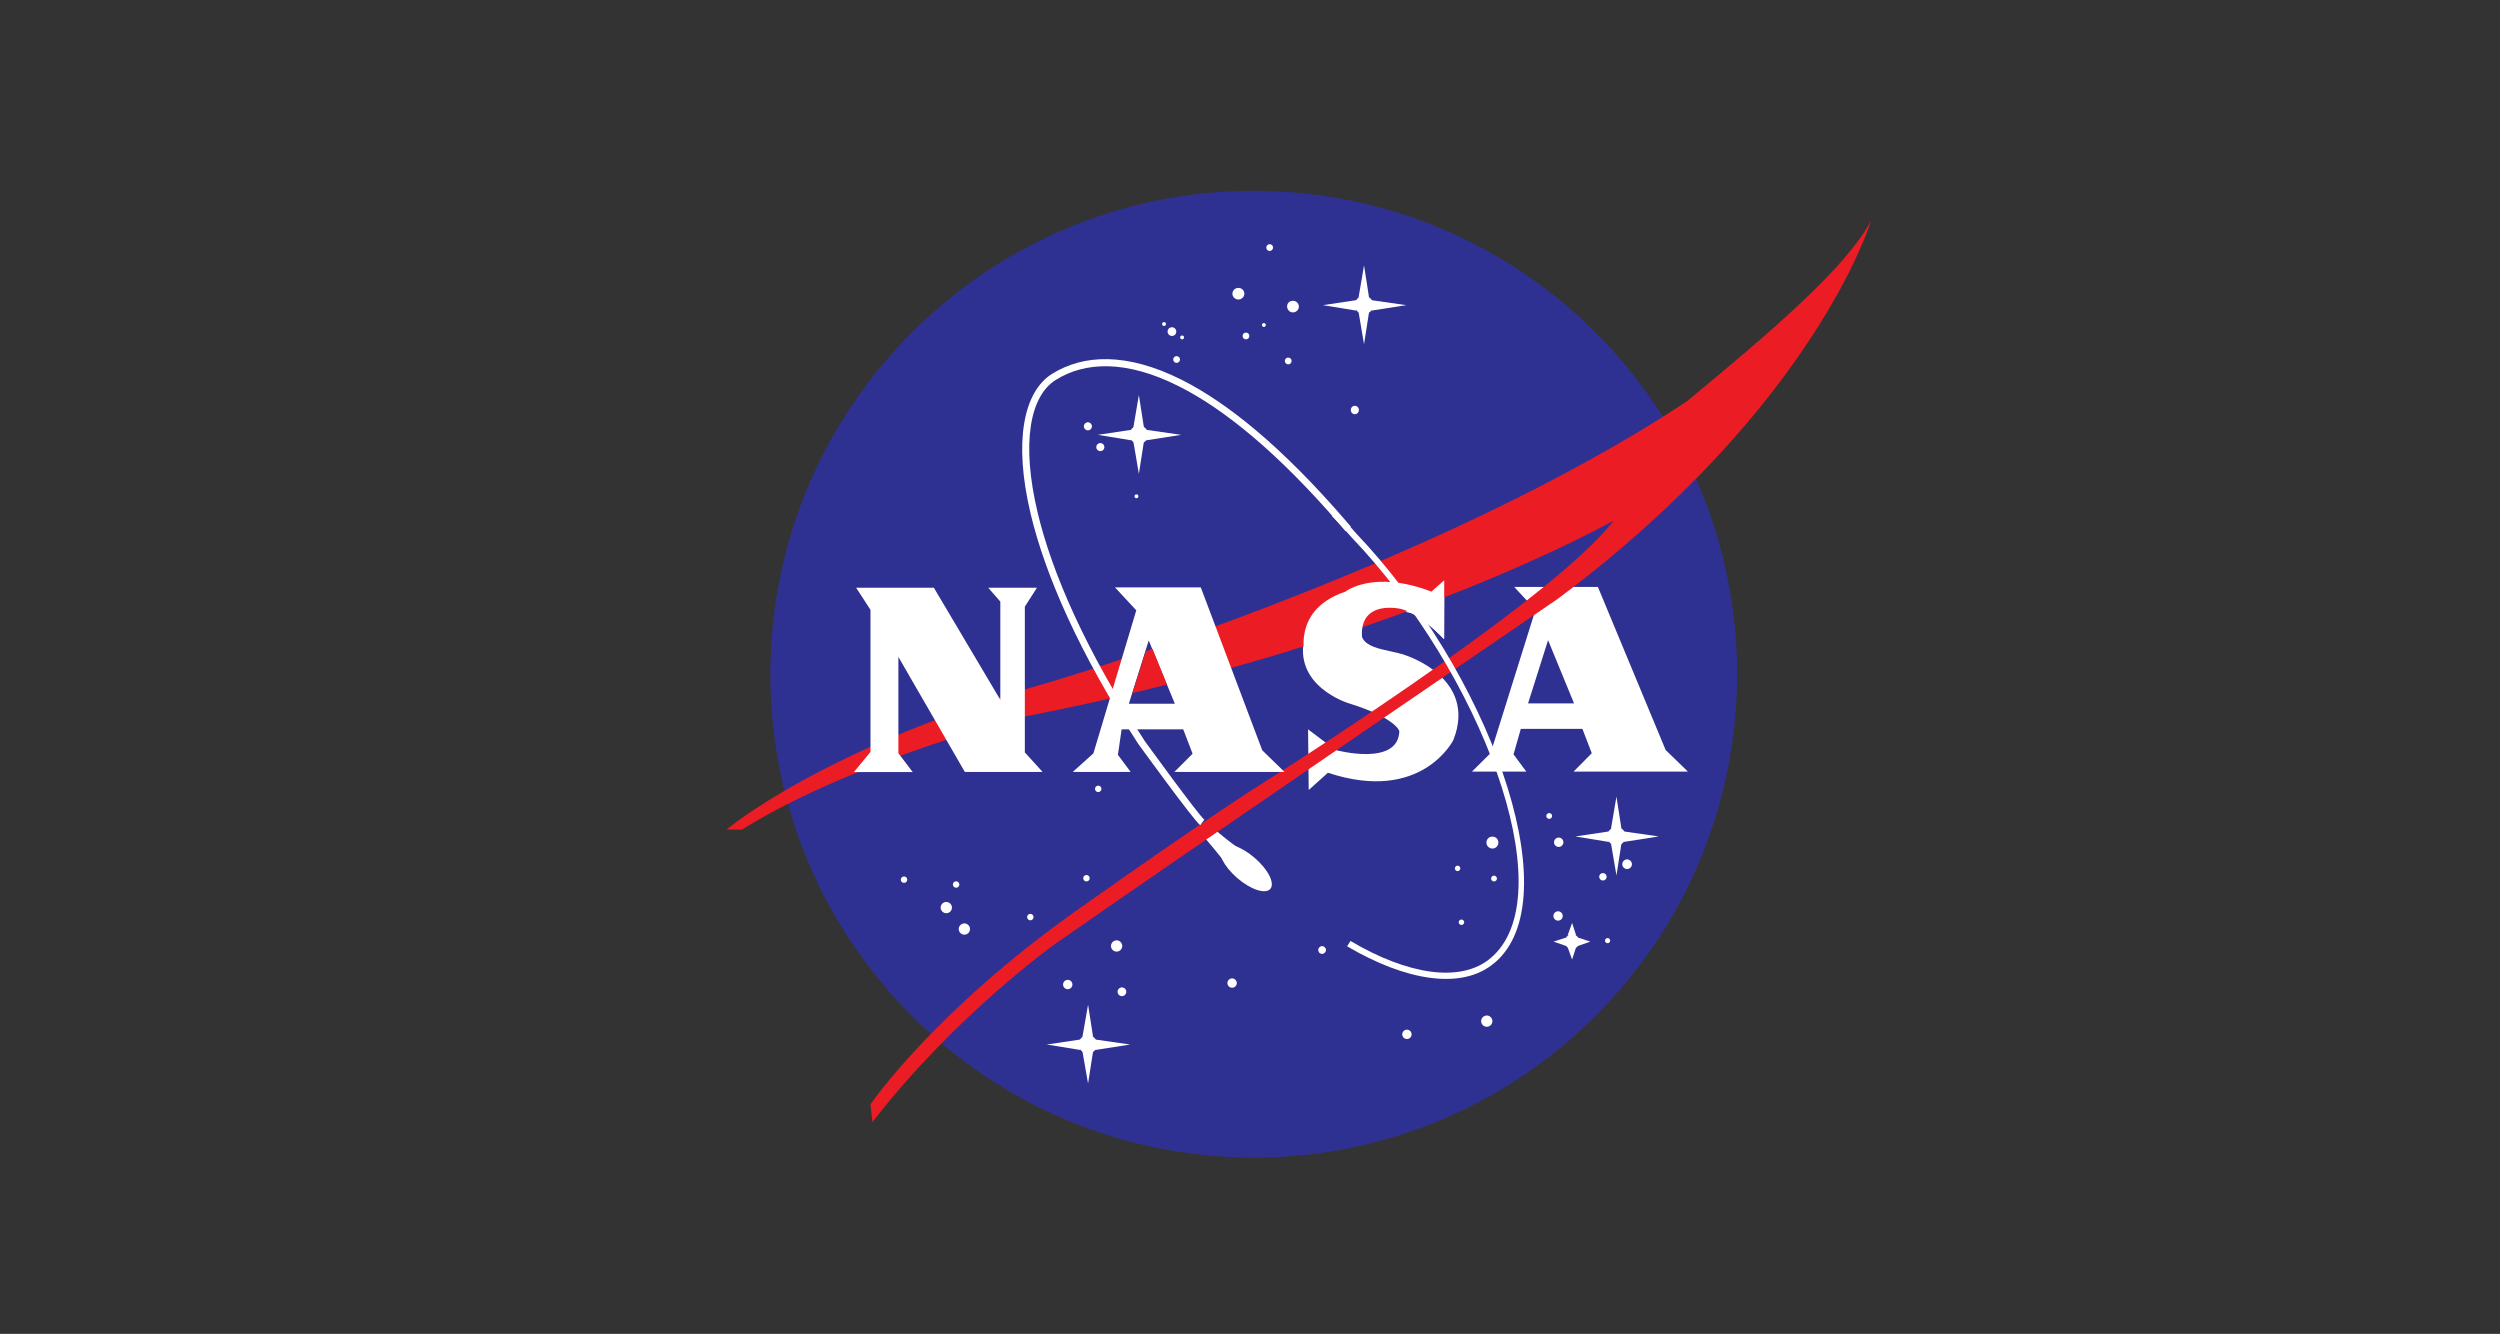 <?xml version="1.0" encoding="UTF-8"?>
<svg id="nasa" xmlns="http://www.w3.org/2000/svg" viewBox="0 0 1550 827">
  <rect x="0" y="0" width="1550" height="827" fill="#333333" stroke="none"/>
  <defs>
    <style>
      .cls-1, .cls-2 {
        fill: #fff;
      }

      .cls-3 {
        fill: #2e3191;
      }

      .cls-3, .cls-4, .cls-2 {
        fill-rule: evenodd;
      }

      .cls-4 {
        fill: #ec1c24;
      }
    </style>
  </defs>
  <g id="nasa-2" data-name="nasa">
    <g>
      <path class="cls-3" d="m777.3,717.7c165.5,0,299.7-134.2,299.7-299.7S942.8,118.3,777.3,118.3s-299.7,134.2-299.7,299.7,134.2,299.7,299.7,299.7h0Z"/>
      <path class="cls-2" d="m774.2,529.1c-6.2-1.4-23.7-17.2-23.7-17.2l-5.5,5.2s12.7,14.8,20.3,25.1l8.9-13.1h0Z"/>
      <path class="cls-2" d="m692.3,590c2,0,3.5-1.6,3.5-3.5s-1.6-3.5-3.5-3.5-3.5,1.6-3.5,3.5,1.5,3.5,3.5,3.5h0Z"/>
      <path class="cls-2" d="m695.6,617.6c1.5,0,2.7-1.2,2.7-2.7s-1.2-2.7-2.7-2.7-2.7,1.2-2.7,2.7,1.2,2.7,2.7,2.7h0Z"/>
      <path class="cls-2" d="m819.7,591.4c1.3,0,2.4-1.1,2.4-2.4s-1.1-2.4-2.4-2.4-2.4,1.1-2.4,2.4,1,2.4,2.4,2.4h0Z"/>
      <path class="cls-2" d="m903.7,540.1c.9,0,1.7-.8,1.7-1.7s-.8-1.7-1.7-1.7-1.7.8-1.7,1.7.8,1.7,1.7,1.7h0Z"/>
      <path class="cls-2" d="m906.1,573.5c.9,0,1.7-.8,1.7-1.7s-.8-1.7-1.7-1.7-1.7.8-1.7,1.7.8,1.7,1.7,1.7h0Z"/>
      <path class="cls-2" d="m921.8,636.6c2,0,3.5-1.6,3.5-3.5s-1.6-3.5-3.5-3.5-3.5,1.6-3.5,3.5,1.6,3.5,3.5,3.5h0Z"/>
      <path class="cls-2" d="m925.3,526.1c2,0,3.7-1.6,3.7-3.7s-1.6-3.7-3.7-3.7-3.7,1.6-3.7,3.7,1.7,3.7,3.7,3.7h0Z"/>
      <path class="cls-2" d="m926.3,546.5c1,0,1.8-.8,1.8-1.8s-.8-1.8-1.8-1.8-1.8.8-1.8,1.8.8,1.8,1.8,1.8h0Z"/>
      <path class="cls-2" d="m960.5,507.7c1,0,1.8-.8,1.8-1.8s-.8-1.8-1.8-1.8-1.8.8-1.8,1.8.8,1.8,1.8,1.8h0Z"/>
      <path class="cls-2" d="m993.8,545.9c1.3,0,2.3-1,2.3-2.3s-1-2.3-2.3-2.3-2.3,1-2.3,2.3,1,2.3,2.3,2.3h0Z"/>
      <path class="cls-2" d="m1008.8,538.8c1.7,0,3-1.4,3-3s-1.4-3-3-3-3,1.4-3,3,1.3,3,3,3h0Z"/>
      <path class="cls-2" d="m966,570.8c1.6,0,2.9-1.3,2.9-2.9s-1.3-2.9-2.9-2.9-2.9,1.3-2.9,2.9,1.3,2.9,2.9,2.9h0Z"/>
      <path class="cls-2" d="m996.7,584.8c.9,0,1.6-.7,1.6-1.6s-.7-1.6-1.6-1.6-1.6.7-1.6,1.6.7,1.6,1.6,1.6h0Z"/>
      <path class="cls-2" d="m801.6,193.7c2,0,3.7-1.6,3.7-3.6s-1.6-3.6-3.7-3.6-3.6,1.5-3.6,3.5,1.6,3.7,3.6,3.7h0Z"/>
      <path class="cls-2" d="m787.2,155.6c1.1,0,2.1-.9,2.1-2.1s-.9-2.1-2.1-2.1-2.1.9-2.1,2.1.9,2.1,2.1,2.1h0Z"/>
      <path class="cls-2" d="m783.6,202.7c.7,0,1.2-.5,1.2-1.2s-.5-1.2-1.2-1.2-1.2.5-1.2,1.2.6,1.2,1.2,1.2h0Z"/>
      <path class="cls-2" d="m726.6,208.3c1.5,0,2.7-1.2,2.7-2.7s-1.2-2.7-2.7-2.7-2.7,1.2-2.7,2.7,1.3,2.7,2.7,2.7h0Z"/>
      <path class="cls-2" d="m721.7,202.1c.7,0,1.2-.5,1.2-1.2s-.5-1.2-1.2-1.2-1.2.5-1.2,1.2.5,1.2,1.2,1.2h0Z"/>
      <path class="cls-2" d="m840,256.8c1.4,0,2.5-1.1,2.5-2.6s-1.1-2.6-2.5-2.6-2.5,1.1-2.5,2.6,1.1,2.6,2.5,2.6h0Z"/>
      <path class="cls-2" d="m871.2,406.2s45.1,13.9,29.9,52.6c0,0-19.6,39.6-77.8,20.3l-11.9,10.7-.4-37.6,17,12.8s38.9,10.6,39.6-11.7c0,0-2-8.2-31.8-17.4,0,0-34.7-10.7-26.8-41.3,0,0,5.5-47.6,74.5-28.4l12-6.5-.2,36.5-14.9-14.6s-31.1-10.1-35.8,5.1c-5.1,16.4,15.2,15.3,26.6,19.5h0Z"/>
      <polygon class="cls-2" points="938.8 363.9 990.7 363.9 1032.7 465 1046.5 478.4 975.6 478.4 986.9 467 981.1 451.9 942.9 451.9 938.4 467.7 946.3 478.4 912.6 478.4 924.2 466.9 952 378.1 938.8 363.9"/>
      <polygon class="cls-3" points="975.9 436.1 959.8 396.9 947.4 436.1 975.9 436.1"/>
      <path class="cls-2" d="m767.8,185.7c2,0,3.7-1.6,3.7-3.6s-1.6-3.6-3.7-3.6-3.7,1.6-3.7,3.6,1.7,3.6,3.7,3.6h0Z"/>
      <path class="cls-2" d="m674.5,266.8c1.4,0,2.5-1.1,2.5-2.5s-1.2-2.5-2.5-2.5-2.5,1.1-2.5,2.5,1.1,2.5,2.5,2.5h0Z"/>
      <path class="cls-2" d="m682.2,279.7c1.4,0,2.5-1.1,2.5-2.5s-1.1-2.5-2.5-2.5-2.5,1.1-2.5,2.5,1.1,2.5,2.5,2.5h0Z"/>
      <path class="cls-2" d="m704.6,308.9c.7,0,1.2-.5,1.2-1.2s-.5-1.2-1.2-1.2-1.2.5-1.2,1.2.5,1.2,1.2,1.2h0Z"/>
      <path class="cls-2" d="m732.9,210.4c.7,0,1.2-.5,1.2-1.2s-.5-1.2-1.2-1.2-1.2.5-1.2,1.2.6,1.2,1.2,1.2h0Z"/>
      <path class="cls-2" d="m729.5,225c1.1,0,2.1-.9,2.1-2.1s-.9-2.1-2.1-2.1-2.1.9-2.1,2.1,1,2.1,2.1,2.1h0Z"/>
      <path class="cls-2" d="m772.5,210.4c1.1,0,2.1-.9,2.1-2.1s-.9-2.1-2.1-2.1-2.1.9-2.1,2.1,1,2.1,2.1,2.1h0Z"/>
      <path class="cls-2" d="m798.7,225.9c1.1,0,2.1-.9,2.1-2.1s-.9-2.1-2.1-2.1-2.1.9-2.1,2.1,1,2.1,2.1,2.1h0Z"/>
      <path class="cls-2" d="m974.7,588.3c2.5,0,4.5-2,4.5-4.5s-2-4.5-4.5-4.5-4.5,2-4.5,4.5,1.9,4.5,4.5,4.5h0Z"/>
      <polygon class="cls-2" points="971.9 580 974.7 572.2 977.2 579.9 971.9 580"/>
      <polygon class="cls-2" points="971.9 587.2 974.7 594.9 977.2 587.2 971.9 587.2"/>
      <polygon class="cls-2" points="971 586.5 963.2 583.8 970.9 581.3 971 586.5"/>
      <polygon class="cls-2" points="978.3 586.5 986 583.8 978.3 581.3 978.3 586.5"/>
      <path class="cls-2" d="m966.4,525.1c1.6,0,2.9-1.3,2.9-2.9s-1.3-2.9-2.9-2.9-2.9,1.3-2.9,2.9,1.3,2.9,2.9,2.9h0Z"/>
      <path class="cls-2" d="m872.3,644.2c1.6,0,2.9-1.3,2.9-2.9s-1.3-2.9-2.9-2.9-2.9,1.3-2.9,2.9,1.3,2.9,2.9,2.9h0Z"/>
      <path class="cls-2" d="m763.9,612.4c1.6,0,2.9-1.3,2.9-2.9s-1.3-2.9-2.9-2.9-2.9,1.3-2.9,2.9,1.3,2.9,2.9,2.9h0Z"/>
      <path class="cls-2" d="m662,613.3c1.6,0,2.9-1.3,2.9-2.9s-1.3-2.9-2.9-2.9-2.9,1.3-2.9,2.9,1.3,2.9,2.9,2.9h0Z"/>
      <path class="cls-2" d="m673.6,546.5c1.1,0,2-.9,2-2s-.9-2-2-2-2,.9-2,2,.9,2,2,2h0Z"/>
      <path class="cls-2" d="m638.8,570.6c1.1,0,2-.9,2-2s-.9-2-2-2-2,.9-2,2,.9,2,2,2h0Z"/>
      <path class="cls-2" d="m680.9,491.1c1.1,0,2-.9,2-2s-.9-2-2-2-2,.9-2,2,.9,2,2,2h0Z"/>
      <path class="cls-2" d="m560.5,547.4c1.1,0,2-.9,2-2s-.9-2-2-2-2,.9-2,2,.9,2,2,2h0Z"/>
      <path class="cls-2" d="m592.8,550.4c1.1,0,2-.9,2-2s-.9-2-2-2-2,.9-2,2,.9,2,2,2h0Z"/>
      <path class="cls-2" d="m586.7,566.2c2,0,3.5-1.6,3.5-3.5s-1.6-3.5-3.5-3.5-3.5,1.6-3.5,3.5,1.6,3.5,3.5,3.5h0Z"/>
      <path class="cls-2" d="m597.9,579.5c2,0,3.5-1.6,3.5-3.5s-1.6-3.5-3.5-3.5-3.5,1.6-3.5,3.5,1.6,3.5,3.5,3.5h0Z"/>
      <path class="cls-4" d="m1046,248.7c53.9-44.5,98.3-82.7,114-111.7,0,0-34.2,114.6-194.2,234.3,0,0-244.2,166.7-311,213.5,0,0-61.6,43.5-113.9,110.9l-1.2-11s39.2-57.6,128.3-120.6c78.4-55.4,107.7-74,107.7-74,0,0,186.3-116.6,224.8-167.4,0,0-133.6,76.7-364.1,121.3,0,0-106.6,26.8-176.3,70.3h-9.6s60.8-51.7,201.8-91.8c0,.1,238.6-70.8,393.7-173.8h0Z"/>
      <polygon class="cls-2" points="530.8 364.4 579 364.4 620.2 433.9 620.2 373 612.7 364.4 642.9 364.4 635.4 376.1 635.4 466.5 646.4 478.6 598.2 478.6 557 407.3 557 467 565.9 478.7 529.4 478.7 539.7 466.2 539.7 378.1 530.8 364.4"/>
      <polygon class="cls-2" points="691.3 364.2 744.5 364.2 782.6 465.2 796.4 478.6 728.1 478.6 739.4 467.3 733.6 452.2 695.4 452.2 693.1 468 701 478.6 665.1 478.6 677.9 467.1 704.5 378.4 691.3 364.2"/>
      <polygon class="cls-3" points="728.4 436.3 712.2 397.1 699.9 436.3 728.4 436.3"/>
      <polygon class="cls-4" points="710.4 403.8 714.5 402.2 723.5 424.4 702 429.8 710.4 403.8"/>
      <path class="cls-2" d="m810.1,411.5s-12-32.7,24.1-44.7c0,0,17.2-13.8,53.3,0l7.9-7v36.5s-16.5-17.4-28.5-19.1-24.1,1.7-22.4,18.9l-34.4,15.4h0Z"/>
      <path class="cls-1" d="m837.3,583.4c17.7,10.5,34.8,17,49.7,19,14.2,1.9,26.5-.3,35.6-7.1,1.2-.9,2.3-1.9,3.4-2.9,42.8-40.8-8.2-175.6-87.8-259l-.1-.1s-7.4-8.5-12.4-13.5l2.7-2.7c4.8,4.8,11.8,12.9,12.5,13.7h0c80.8,84.8,131.9,222.2,87.7,264.4-1.2,1.1-2.4,2.2-3.8,3.2-9.9,7.5-23.2,9.9-38.4,7.8-15.5-2.1-33-8.8-51.2-19.5l2.1-3.3h0Zm3.7-252.6s.1,0,0,0h0Z"/>
      <path class="cls-1" d="m834.3,329.4c-.7-.8-1.2-1.5-1.8-2.1h0c-.7-.8-1.3-1.5-1.8-2.1-38.4-44.5-71.7-71.6-99.8-85.7-32.7-16.5-58.3-15.3-76.4-3.9-15.7,9.9-21.6,38.5-11.1,82.5,8.9,37.1,29.6,84.8,66.2,141.1l-.1-.1c.1.1,33.6,46.4,37.2,49.1l-2.6,3.4c-4.2-3.2-38-49.9-38.1-50l-.1-.1c-36.9-56.8-57.8-105-66.8-142.5-11-45.9-4.2-76.2,13-87.1,19.4-12.2,46.3-13.6,80.6,3.6,28.6,14.4,62.3,41.8,101.2,86.8.7.8,1.3,1.5,1.8,2.1h0c.7.8,1.3,1.5,1.8,2.1l-3.2,2.9h0Z"/>
      <path class="cls-2" d="m767.1,544.4c8.4,7.2,17.5,10.2,20.5,6.7s-1.4-12.1-9.8-19.3c-8.4-7.2-17.5-10.2-20.5-6.7-2.9,3.5,1.5,12.1,9.8,19.3h0Z"/>
      <path class="cls-2" d="m845.7,194.8c3.1,0,5.7-2.6,5.7-5.7s-2.5-5.7-5.7-5.7-5.7,2.6-5.7,5.7,2.5,5.7,5.7,5.7h0Z"/>
      <polygon class="cls-2" points="842.3 184.5 845.7 164.5 848.8 184.4 842.3 184.5"/>
      <polygon class="cls-2" points="842.3 193.4 845.7 213.4 848.8 193.6 842.3 193.4"/>
      <polygon class="cls-2" points="841 192.6 820.2 189.2 840.9 186.1 841 192.6"/>
      <polygon class="cls-2" points="850.2 192.6 871.9 189.2 850.3 186.1 850.2 192.6"/>
      <path class="cls-2" d="m706.1,275.2c3.1,0,5.7-2.5,5.7-5.7s-2.5-5.7-5.7-5.7-5.7,2.5-5.7,5.7,2.5,5.7,5.7,5.7h0Z"/>
      <polygon class="cls-2" points="702.7 264.9 706.1 244.9 709.2 264.8 702.7 264.9"/>
      <polygon class="cls-2" points="702.7 273.8 706.1 293.8 709.2 273.9 702.7 273.8"/>
      <polygon class="cls-2" points="701.4 273 680.6 269.6 701.3 266.5 701.4 273"/>
      <polygon class="cls-2" points="710.6 273 732.3 269.6 710.7 266.5 710.6 273"/>
      <path class="cls-2" d="m674.5,653.2c3.1,0,5.7-2.5,5.7-5.7s-2.5-5.7-5.7-5.7-5.7,2.5-5.7,5.7,2.6,5.7,5.7,5.7h0Z"/>
      <polygon class="cls-2" points="671.1 642.9 674.6 622.9 677.7 642.8 671.1 642.9"/>
      <polygon class="cls-2" points="671.1 651.8 674.6 671.8 677.7 651.9 671.1 651.8"/>
      <polygon class="cls-2" points="669.9 651 649 647.6 669.8 644.5 669.9 651"/>
      <polygon class="cls-2" points="679 651 700.7 647.6 679.1 644.5 679 651"/>
      <path class="cls-2" d="m1002.2,524.2c3.1,0,5.7-2.5,5.7-5.7s-2.5-5.7-5.7-5.7-5.7,2.5-5.7,5.7,2.5,5.7,5.7,5.7h0Z"/>
      <polygon class="cls-2" points="998.8 513.9 1002.2 493.9 1005.3 513.8 998.8 513.9"/>
      <polygon class="cls-2" points="998.8 522.8 1002.2 542.8 1005.3 522.9 998.8 522.8"/>
      <polygon class="cls-2" points="997.5 522 976.7 518.6 997.5 515.5 997.5 522"/>
      <polygon class="cls-2" points="1006.7 522 1028.4 518.6 1006.8 515.5 1006.7 522"/>
    </g>
  </g>
</svg>
